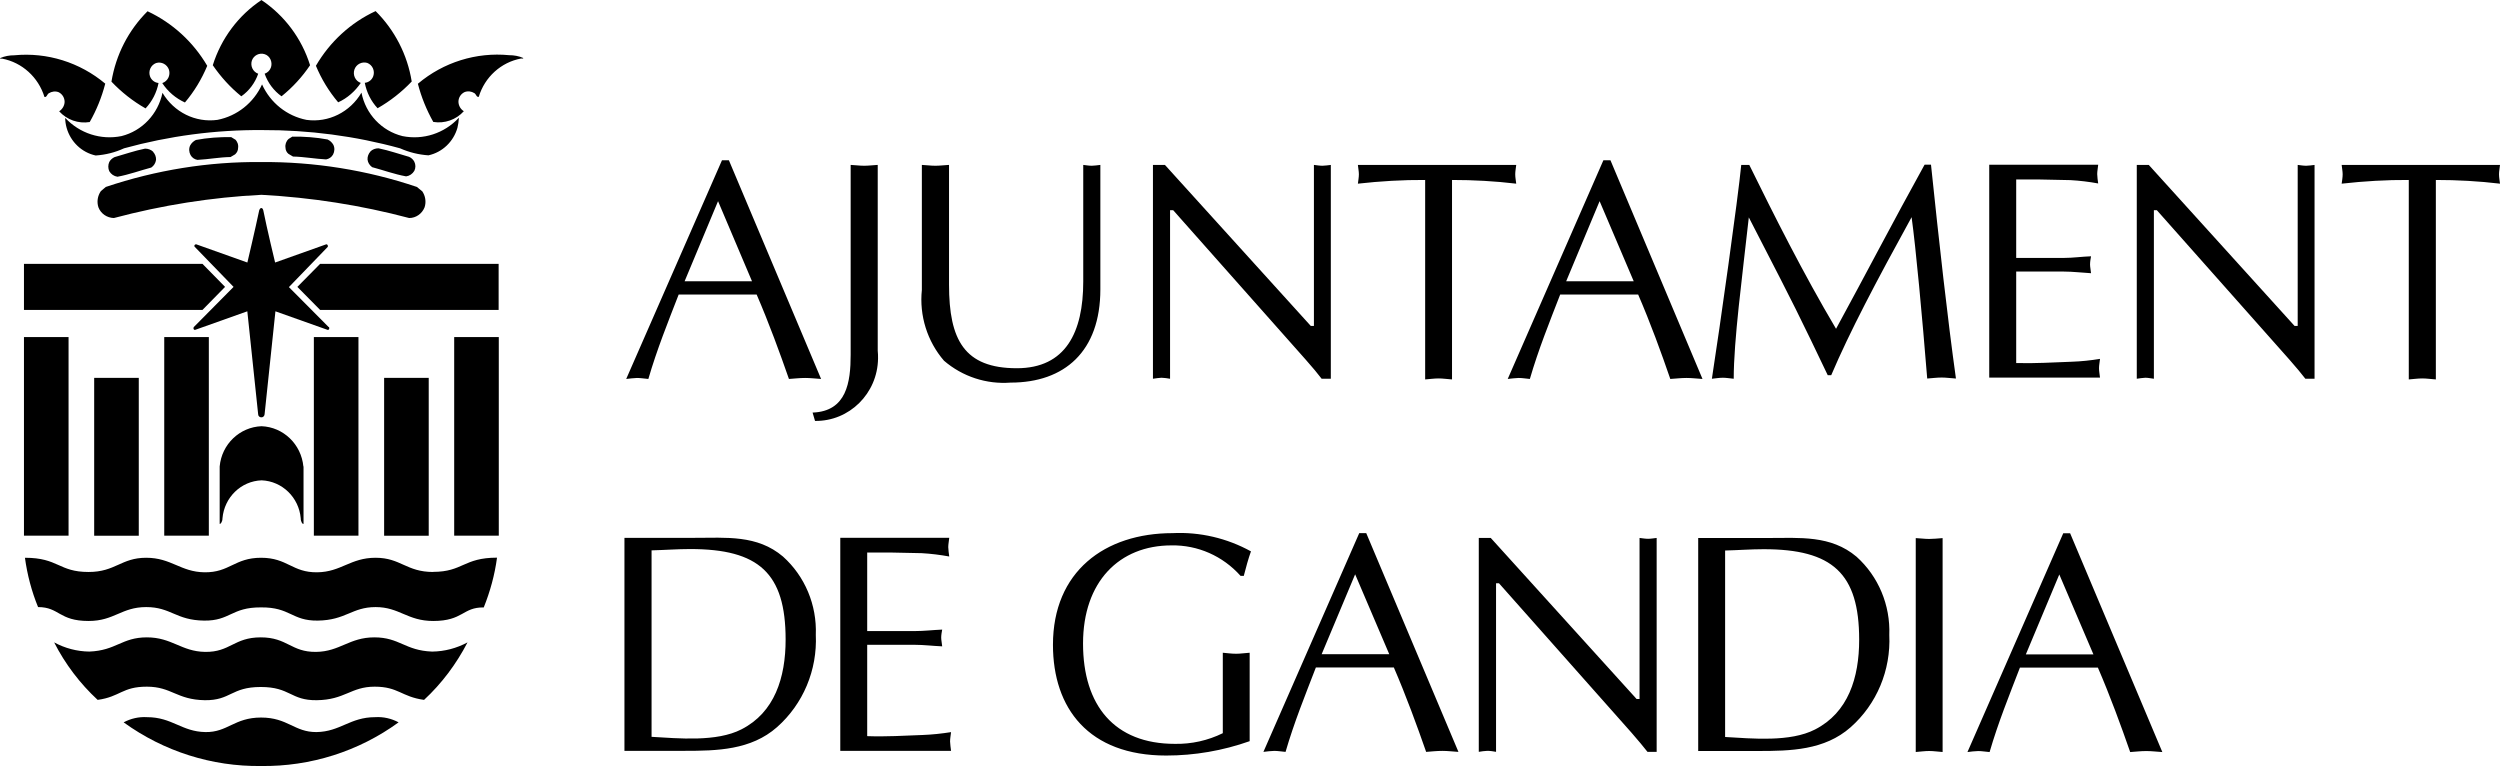 <svg xmlns="http://www.w3.org/2000/svg" width="656" height="201" viewBox="0 0 656 201" fill="none"><g clip-path="url(#clip0_88_668)"><path d="M170.93 144.415C174.373 144.332 177.775 144.069 181.095 144.069C199.126 144.069 206.147 150.379 206.147 167.812C206.147 177.811 203.262 186.937 194.567 191.375C188.021 194.745 178.033 193.747 170.971 193.344V144.415H170.93ZM163.867 197.02H179.585C188.103 197.02 197.057 196.839 203.902 190.793C210.747 184.732 214.489 175.828 214.067 166.564C214.367 158.756 211.223 151.211 205.453 146.038C198.69 140.296 190.553 141.129 182.156 141.129H163.854V197.034L163.867 197.02ZM227.594 144.984H233.799L241.855 145.151C244.304 145.289 246.713 145.594 249.081 146.024C248.958 145.192 248.863 144.402 248.822 143.569C248.822 142.779 248.999 142.03 249.081 141.115H220.49V197.02H249.557C249.434 196.188 249.353 195.397 249.298 194.565C249.298 193.733 249.462 193.039 249.557 192.11C247.107 192.498 244.644 192.762 242.154 192.859C237.337 193.039 232.465 193.344 227.553 193.164V169.199H240.045C242.453 169.199 244.78 169.504 247.23 169.601C247.148 168.672 246.971 167.978 246.971 167.313C246.971 166.605 247.107 165.898 247.23 165.205C244.821 165.302 242.494 165.593 240.045 165.593H227.553V144.97H227.594V144.984ZM326.401 150.989C326.959 148.84 327.531 146.69 328.252 144.679C321.965 141.212 314.861 139.548 307.717 139.894C289.85 139.894 276.296 149.991 276.296 169.199C276.296 185.869 285.645 198.254 306.003 198.254C313.446 198.254 320.863 196.978 327.912 194.482V171.279C326.619 171.362 325.503 171.543 324.387 171.543C323.176 171.543 321.978 171.376 320.863 171.279V192.388C316.944 194.315 312.643 195.272 308.289 195.189C292.408 195.189 284.189 185.106 284.189 168.866C284.189 152.626 293.701 143.112 307.391 143.112C314.29 142.987 320.863 145.886 325.517 151.1H326.374L326.415 151.017L326.401 150.989ZM358.516 139.894H356.665L331.518 197.297C332.47 197.158 333.409 197.075 334.362 197.034C335.314 197.034 336.212 197.2 337.328 197.297C339.574 189.572 342.499 182.374 345.289 175.135H365.742C368.967 182.596 371.852 190.501 374.22 197.297C375.594 197.2 376.982 197.034 378.479 197.034C379.867 197.034 381.16 197.2 382.697 197.297L358.502 139.894H358.516ZM364.544 171.668H346.799L355.59 150.698L364.544 171.668ZM434.707 141.156C433.931 141.24 433.21 141.378 432.462 141.378C431.713 141.378 430.965 141.24 430.216 141.156V183.414H429.441L391.175 141.156H388.032V197.283C388.766 197.145 389.542 197.061 390.277 197.02C391.053 197.02 391.787 197.145 392.563 197.283V153.056H393.339L428.121 192.277C429.794 194.204 431.427 196.146 432.298 197.283H434.707V141.156ZM452.629 144.457C456.072 144.374 459.473 144.11 462.78 144.11C480.824 144.11 487.846 150.421 487.846 167.854C487.846 177.867 484.961 186.979 476.266 191.417C469.72 194.787 459.732 193.788 452.67 193.386V144.457H452.629ZM445.566 197.061H461.283C469.802 197.061 478.756 196.881 485.601 190.834C492.446 184.787 496.188 175.87 495.752 166.605C496.052 158.797 492.908 151.253 487.152 146.08C480.389 140.38 472.251 141.17 463.855 141.17H445.607V197.075H445.566V197.061ZM502.692 197.325C503.808 197.242 505.06 197.061 506.217 197.061C507.374 197.061 508.462 197.242 509.741 197.325V141.198C508.449 141.295 507.333 141.42 506.217 141.42C505.006 141.42 503.808 141.24 502.692 141.198V197.325ZM543.244 139.936H541.394L516.26 197.339C517.212 197.2 518.151 197.117 519.09 197.075C520.043 197.075 520.941 197.255 522.07 197.339C524.316 189.614 527.241 182.416 530.031 175.176H550.484C553.709 182.638 556.594 190.543 558.961 197.339C560.336 197.255 561.669 197.075 563.221 197.075C564.595 197.075 565.888 197.255 567.398 197.339L543.203 139.936H543.244ZM549.273 171.709H531.582L540.359 150.74L549.313 171.709H549.273ZM191.301 42.05H189.45L164.316 99.439C165.269 99.314 166.208 99.231 167.147 99.176C168.099 99.176 168.998 99.342 170.127 99.439C172.372 91.714 175.298 84.475 178.088 77.277H198.54C201.766 84.738 204.65 92.643 207.018 99.439C208.393 99.356 209.767 99.176 211.278 99.176C212.652 99.176 213.945 99.342 215.455 99.439L191.26 42.05H191.301ZM197.329 73.81H179.639L188.416 52.785L197.329 73.81ZM230.261 43.271C228.968 43.354 227.852 43.492 226.736 43.492C225.525 43.492 224.328 43.312 223.212 43.271V93.073C223.212 100.271 222.178 107.941 213.223 108.26L213.863 110.451C222.858 110.576 230.274 103.253 230.397 94.086C230.397 93.378 230.397 92.685 230.315 92.019V43.271H230.274H230.261ZM248.944 43.271C247.652 43.354 246.536 43.492 245.42 43.492C244.209 43.492 243.011 43.312 241.895 43.271V76.098C241.201 82.81 243.311 89.564 247.706 94.654C252.564 98.829 258.851 100.881 265.179 100.396C279.345 100.396 288.734 92.2 288.734 75.918V43.271C287.918 43.354 287.183 43.492 286.489 43.492C285.713 43.492 284.978 43.354 284.244 43.271V73.893C284.244 87.179 279.644 96.624 266.812 96.624C253.027 96.624 249.026 89.162 249.026 74.739V43.312L248.944 43.271ZM349.262 43.271C348.446 43.354 347.711 43.492 347.017 43.492C346.241 43.492 345.507 43.354 344.772 43.271V85.529H343.955L305.676 43.271H302.533V99.384C303.268 99.259 304.043 99.176 304.778 99.12C305.554 99.162 306.288 99.245 307.023 99.384V55.156H307.84L342.622 94.377C344.309 96.263 345.942 98.246 346.799 99.384H349.208V43.271H349.249H349.262ZM381.023 47.223C386.671 47.223 392.264 47.528 397.857 48.194C397.775 47.404 397.598 46.571 397.598 45.739C397.598 44.907 397.761 44.214 397.857 43.284H356.311C356.393 44.214 356.57 44.907 356.57 45.739C356.57 46.571 356.393 47.417 356.311 48.194C362.163 47.542 368.069 47.182 373.961 47.223V99.564C375.09 99.481 376.329 99.3 377.485 99.3C378.642 99.3 379.731 99.481 381.01 99.564V47.223H381.023ZM422.623 42.05H420.732L395.625 99.439C396.577 99.314 397.516 99.231 398.469 99.176C399.462 99.176 400.32 99.342 401.435 99.439C403.681 91.714 406.607 84.475 409.396 77.277H429.849C433.074 84.738 435.959 92.643 438.286 99.439C439.674 99.356 441.048 99.176 442.559 99.176C443.933 99.176 445.185 99.342 446.736 99.439L422.582 42.05H422.623ZM428.651 73.81H410.961L419.738 52.785L428.692 73.81H428.651ZM504.979 43.271C496.841 57.971 489.438 72.228 481.777 86.278C473.163 71.743 465.42 56.307 459.011 43.271H456.902C456.085 51.869 451.254 86.18 449.199 99.384C450.152 99.3 451.05 99.12 452.084 99.12C452.996 99.12 453.853 99.287 454.928 99.384C454.928 89.301 457.119 73.061 458.888 57.042C464.359 67.707 469.992 78.414 475.164 89.204L479.6 98.454H480.511C485.329 87.124 492.269 73.962 501.604 56.987C502.733 65.142 504.366 82.824 505.7 99.328C506.911 99.245 508.204 99.065 509.496 99.065C510.694 99.065 511.823 99.245 513.239 99.328C511.048 83.67 508.802 63.436 506.693 43.215H505.019V43.257L504.979 43.271ZM529.037 47.098H535.229L543.285 47.265C545.748 47.404 548.143 47.695 550.565 48.139C550.429 47.306 550.348 46.516 550.307 45.684C550.307 44.893 550.484 44.158 550.565 43.229H521.975V99.079H551.042C550.96 98.288 550.783 97.456 550.783 96.624C550.783 95.792 550.96 95.084 551.042 94.169C548.592 94.571 546.129 94.835 543.639 94.918C538.822 95.084 534.004 95.403 529.051 95.265V71.258H541.543C543.952 71.258 546.279 71.563 548.687 71.688C548.606 70.772 548.429 70.023 548.429 69.399C548.429 68.692 548.565 67.957 548.687 67.25C546.279 67.333 543.952 67.68 541.543 67.68H529.051V47.057L529.037 47.098ZM607.406 43.271C606.589 43.354 605.855 43.492 605.161 43.492C604.385 43.492 603.65 43.354 602.915 43.271V85.529H602.099L563.833 43.271H560.69V99.384C561.425 99.259 562.2 99.176 562.935 99.12C563.67 99.12 564.35 99.287 565.18 99.384V55.156H565.956L600.752 94.377C602.425 96.263 604.058 98.246 604.929 99.384H607.338V43.271H607.433H607.406ZM639.167 47.223C644.801 47.223 650.407 47.528 656 48.194C655.918 47.404 655.741 46.571 655.741 45.739C655.741 44.907 655.918 44.214 656 43.284H614.455C614.536 44.214 614.713 44.907 614.713 45.739C614.713 46.571 614.55 47.417 614.455 48.194C620.306 47.542 626.212 47.182 632.064 47.223V99.564C633.193 99.481 634.431 99.3 635.642 99.3C636.772 99.3 637.888 99.481 639.167 99.564V47.223Z" fill="black"></path><path d="M130.841 69.177V81.326H84.002L78.028 75.28L84.002 69.233H130.841V69.177ZM6.287 69.177V81.326H53.126L59.059 75.28L53.126 69.233H6.287V69.177ZM79.607 122.406C79.049 116.567 74.354 112.06 68.625 111.838C62.896 112.06 58.16 116.567 57.643 122.406V137.453C57.807 137.62 58.378 136.968 58.378 135.997C58.855 130.519 63.236 126.22 68.666 126.039C74.041 126.261 78.436 130.519 78.913 135.997C78.913 136.968 79.43 137.62 79.647 137.453V122.406M24.712 99.148H36.415V140.574H24.712V99.148ZM43.096 88.441H54.799V140.56H43.096V88.441ZM6.287 88.441H17.99V140.56H6.287V88.441ZM100.794 99.148H112.497V140.574H100.794V99.148ZM119.179 88.441H130.882V140.56H119.179V88.441ZM82.356 88.441H94.058V140.56H82.356V88.441ZM98.427 188.185C91.84 188.185 89.296 191.999 83.049 192.096C77.239 192.138 75.524 188.282 68.503 188.282C61.481 188.282 59.725 192.193 53.915 192.096C47.669 191.999 45.178 188.185 38.592 188.185C36.442 188.047 34.333 188.532 32.441 189.544C42.988 197.172 55.602 201.166 68.516 201C81.43 201.166 94.086 197.186 104.591 189.544C102.699 188.532 100.59 188.047 98.44 188.185M113.354 170.974C106.292 170.711 104.836 167.243 98.236 167.243C91.636 167.243 89.2 170.974 82.954 171.057C76.368 171.141 75.429 167.243 68.407 167.243C61.386 167.243 60.392 171.154 53.82 171.057C47.574 170.96 45.124 167.243 38.538 167.243C31.951 167.243 30.482 170.711 23.419 170.974C20.194 170.932 17.051 170.1 14.207 168.561C17.092 174.219 20.97 179.351 25.624 183.65C31.598 182.818 32.033 180.183 38.538 180.183C45.042 180.183 46.335 183.609 53.738 183.733C60.583 183.817 60.624 180.266 68.421 180.266C76.218 180.266 76.218 183.817 83.104 183.733C90.507 183.65 92.058 180.183 98.304 180.183C104.55 180.183 105.285 182.818 111.272 183.65C115.913 179.351 119.75 174.219 122.676 168.561C119.832 170.1 116.648 170.932 113.463 170.974M113.667 150.088C106.605 150.088 105.149 146.357 98.549 146.357C91.949 146.357 89.513 150.088 83.267 150.171C76.681 150.268 75.47 146.357 68.503 146.357C61.535 146.357 60.242 150.268 53.643 150.171C47.397 150.088 44.947 146.357 38.361 146.357C31.775 146.357 30.305 150.088 23.242 150.088C15.363 150.088 15.363 146.357 6.545 146.357C7.144 150.781 8.301 155.178 9.988 159.297C15.595 159.297 15.418 162.944 23.242 162.944C30.006 162.944 31.856 159.297 38.361 159.297C44.865 159.297 46.158 162.764 53.561 162.847C60.406 162.93 60.705 159.338 68.462 159.38C76.205 159.297 76.518 162.93 83.362 162.847C90.765 162.75 92.317 159.297 98.563 159.297C104.809 159.297 106.877 162.944 113.681 162.944C121.56 162.944 121.383 159.297 126.935 159.394C128.609 155.233 129.82 150.837 130.419 146.329C121.601 146.329 121.506 150.06 113.627 150.06" fill="black"></path><path d="M86.234 85.82L75.81 75.335L86.016 64.767C86.016 64.767 86.098 64.337 85.88 64.198C85.798 64.143 85.717 64.101 85.621 64.101L72.19 68.886C72.19 68.886 69.999 59.802 69.088 55.198C68.965 54.712 68.748 54.587 68.571 54.587C68.394 54.587 68.176 54.726 68.013 55.198C67.06 59.802 64.91 68.886 64.91 68.886L51.479 64.101C51.261 64.101 51.044 64.24 51.003 64.448C51.003 64.545 51.003 64.629 51.044 64.712L61.29 75.28L50.867 85.806C50.608 86.208 50.867 86.638 51.207 86.555L64.897 81.687L67.74 108.717C67.74 109.203 68.162 109.549 68.652 109.508C69.033 109.508 69.387 109.161 69.428 108.717L72.272 81.687L85.962 86.555C86.302 86.638 86.56 86.208 86.302 85.806M68.625 0C62.556 4.036 58.038 10.083 55.834 17.114C57.943 20.179 60.433 22.939 63.318 25.269C65.386 23.826 66.938 21.718 67.754 19.347C66.38 18.861 65.645 17.336 66.08 15.921C66.557 14.521 68.053 13.772 69.442 14.216C70.829 14.645 71.551 16.227 71.115 17.641C70.857 18.432 70.258 19.056 69.442 19.347C70.299 21.76 71.85 23.826 73.878 25.269C76.763 22.939 79.307 20.179 81.362 17.114C79.171 10.083 74.64 4.036 68.584 0M97.215 39.748C96.698 40.316 96.399 41.065 96.44 41.856C96.521 42.688 96.998 43.382 97.651 43.867C100.617 44.657 103.461 45.712 106.564 46.28C107.476 46.155 108.238 45.628 108.714 44.838C109.095 44.089 109.095 43.173 108.714 42.425C108.415 41.856 107.939 41.412 107.326 41.149C104.659 40.4 102.114 39.484 99.325 38.916C98.508 38.916 97.773 39.179 97.175 39.748M75.728 36.461C75.089 37.03 74.776 37.917 74.912 38.749C74.912 39.36 75.211 39.984 75.688 40.372L76.885 41.079C79.811 41.135 82.696 41.69 85.581 41.828C86.315 41.69 87.009 41.26 87.391 40.552C87.812 39.762 87.867 38.791 87.472 38C87.132 37.39 86.615 36.905 85.962 36.6C82.913 36.031 79.811 35.809 76.708 35.851L75.715 36.461H75.728ZM120.376 30.927C116.58 35.005 111.028 36.808 105.612 35.712C100.141 34.353 95.963 29.929 94.848 24.312C91.881 29.402 86.193 32.259 80.423 31.454C75.293 30.442 70.952 26.989 68.761 22.148C66.57 26.975 62.216 30.442 57.058 31.454C51.288 32.245 45.655 29.443 42.634 24.354C41.477 29.929 37.3 34.353 31.87 35.712C26.481 36.808 20.888 35.005 17.105 30.927C17.105 31.801 17.241 32.675 17.486 33.562C18.52 37.21 21.446 40.011 25.107 40.802C27.692 40.622 30.183 40.011 32.55 38.916C44.348 35.67 56.528 34.048 68.761 34.131C80.995 34.089 93.174 35.67 104.972 38.916C107.34 39.97 109.83 40.58 112.416 40.76C116.076 39.97 119.002 37.168 120.036 33.521C120.24 32.647 120.376 31.759 120.417 30.886L120.376 30.927ZM109.653 21.982C110.551 25.491 111.939 28.875 113.695 31.995C116.661 32.481 119.682 31.427 121.71 29.18C120.852 28.653 120.335 27.738 120.295 26.725C120.295 25.63 120.893 24.659 121.887 24.173C122.744 23.826 123.697 23.951 124.472 24.437C124.948 24.7 125.03 25.574 125.629 25.408C127.18 20.235 131.48 16.323 136.733 15.353C136.992 15.311 137.209 15.491 137.332 15.228C136.134 14.701 134.882 14.479 133.59 14.479C124.976 13.647 116.375 16.323 109.694 21.94M82.886 17.239C84.342 20.748 86.288 23.951 88.738 26.85C91.146 25.754 93.174 23.951 94.671 21.76C93.255 21.275 92.521 19.694 92.997 18.251C93.473 16.851 94.97 16.102 96.358 16.504C97.733 17.031 98.427 18.57 97.95 19.971C97.61 20.942 96.753 21.635 95.719 21.732C96.195 24.229 97.352 26.559 99.08 28.403C102.386 26.517 105.407 24.145 108.034 21.386C106.904 14.354 103.557 7.877 98.563 2.912C92.017 5.936 86.547 10.984 82.9 17.253M40.171 39.845C40.688 40.414 40.987 41.163 40.946 41.953C40.824 42.785 40.389 43.492 39.694 43.964C36.728 44.755 33.884 45.809 30.822 46.377C29.91 46.239 29.148 45.725 28.672 44.921C28.332 44.172 28.332 43.257 28.672 42.508C28.971 41.939 29.488 41.495 30.046 41.232C32.727 40.483 35.258 39.568 38.062 38.999C38.837 38.999 39.613 39.263 40.212 39.831M61.658 36.544C62.297 37.113 62.61 37.987 62.474 38.833C62.474 39.484 62.175 40.053 61.699 40.497L60.501 41.204C57.575 41.246 54.691 41.814 51.806 41.953C51.071 41.828 50.377 41.384 49.996 40.677C49.574 39.887 49.519 38.93 49.914 38.139C50.254 37.529 50.771 37.044 51.411 36.724C54.473 36.156 57.575 35.934 60.664 35.976L61.658 36.586V36.544ZM27.597 22.024C26.685 25.532 25.311 28.916 23.542 32.023C20.575 32.508 17.568 31.454 15.527 29.208C16.343 28.681 16.915 27.765 16.956 26.753C16.956 25.657 16.357 24.686 15.404 24.201C14.547 23.854 13.594 23.993 12.819 24.465C12.342 24.728 12.261 25.616 11.662 25.435C10.07 20.262 5.797 16.393 0.599 15.394C0.34 15.339 0.122 15.519 0 15.256C1.211 14.729 2.463 14.507 3.742 14.507C12.356 13.675 20.956 16.351 27.638 21.968M54.377 17.28C52.908 20.789 50.975 23.993 48.526 26.892C46.117 25.796 44.049 24.048 42.579 21.802C44.008 21.316 44.77 19.791 44.348 18.334C43.872 16.892 42.362 16.102 40.946 16.545C39.572 17.073 38.878 18.612 39.354 20.013C39.694 20.983 40.565 21.691 41.6 21.774C41.123 24.27 39.926 26.6 38.198 28.445C34.877 26.559 31.87 24.187 29.244 21.427C30.4 14.396 33.68 7.961 38.715 2.954C45.26 6.019 50.731 11.026 54.391 17.294M110.728 50.15L109.395 49.054C96.222 44.616 82.451 42.425 68.584 42.522C54.718 42.383 40.946 44.63 27.76 49.054L26.468 50.15C25.61 51.384 25.352 52.965 25.828 54.407C26.468 56.071 28.073 57.167 29.883 57.209C42.539 53.839 55.534 51.772 68.625 51.12C81.716 51.828 94.671 53.839 107.367 57.209C109.122 57.209 110.728 56.113 111.409 54.407C111.885 52.965 111.626 51.384 110.769 50.15" fill="black"></path></g><defs><clipPath id="clip0_88_668"><rect width="656" height="201" fill="white"></rect></clipPath></defs></svg>